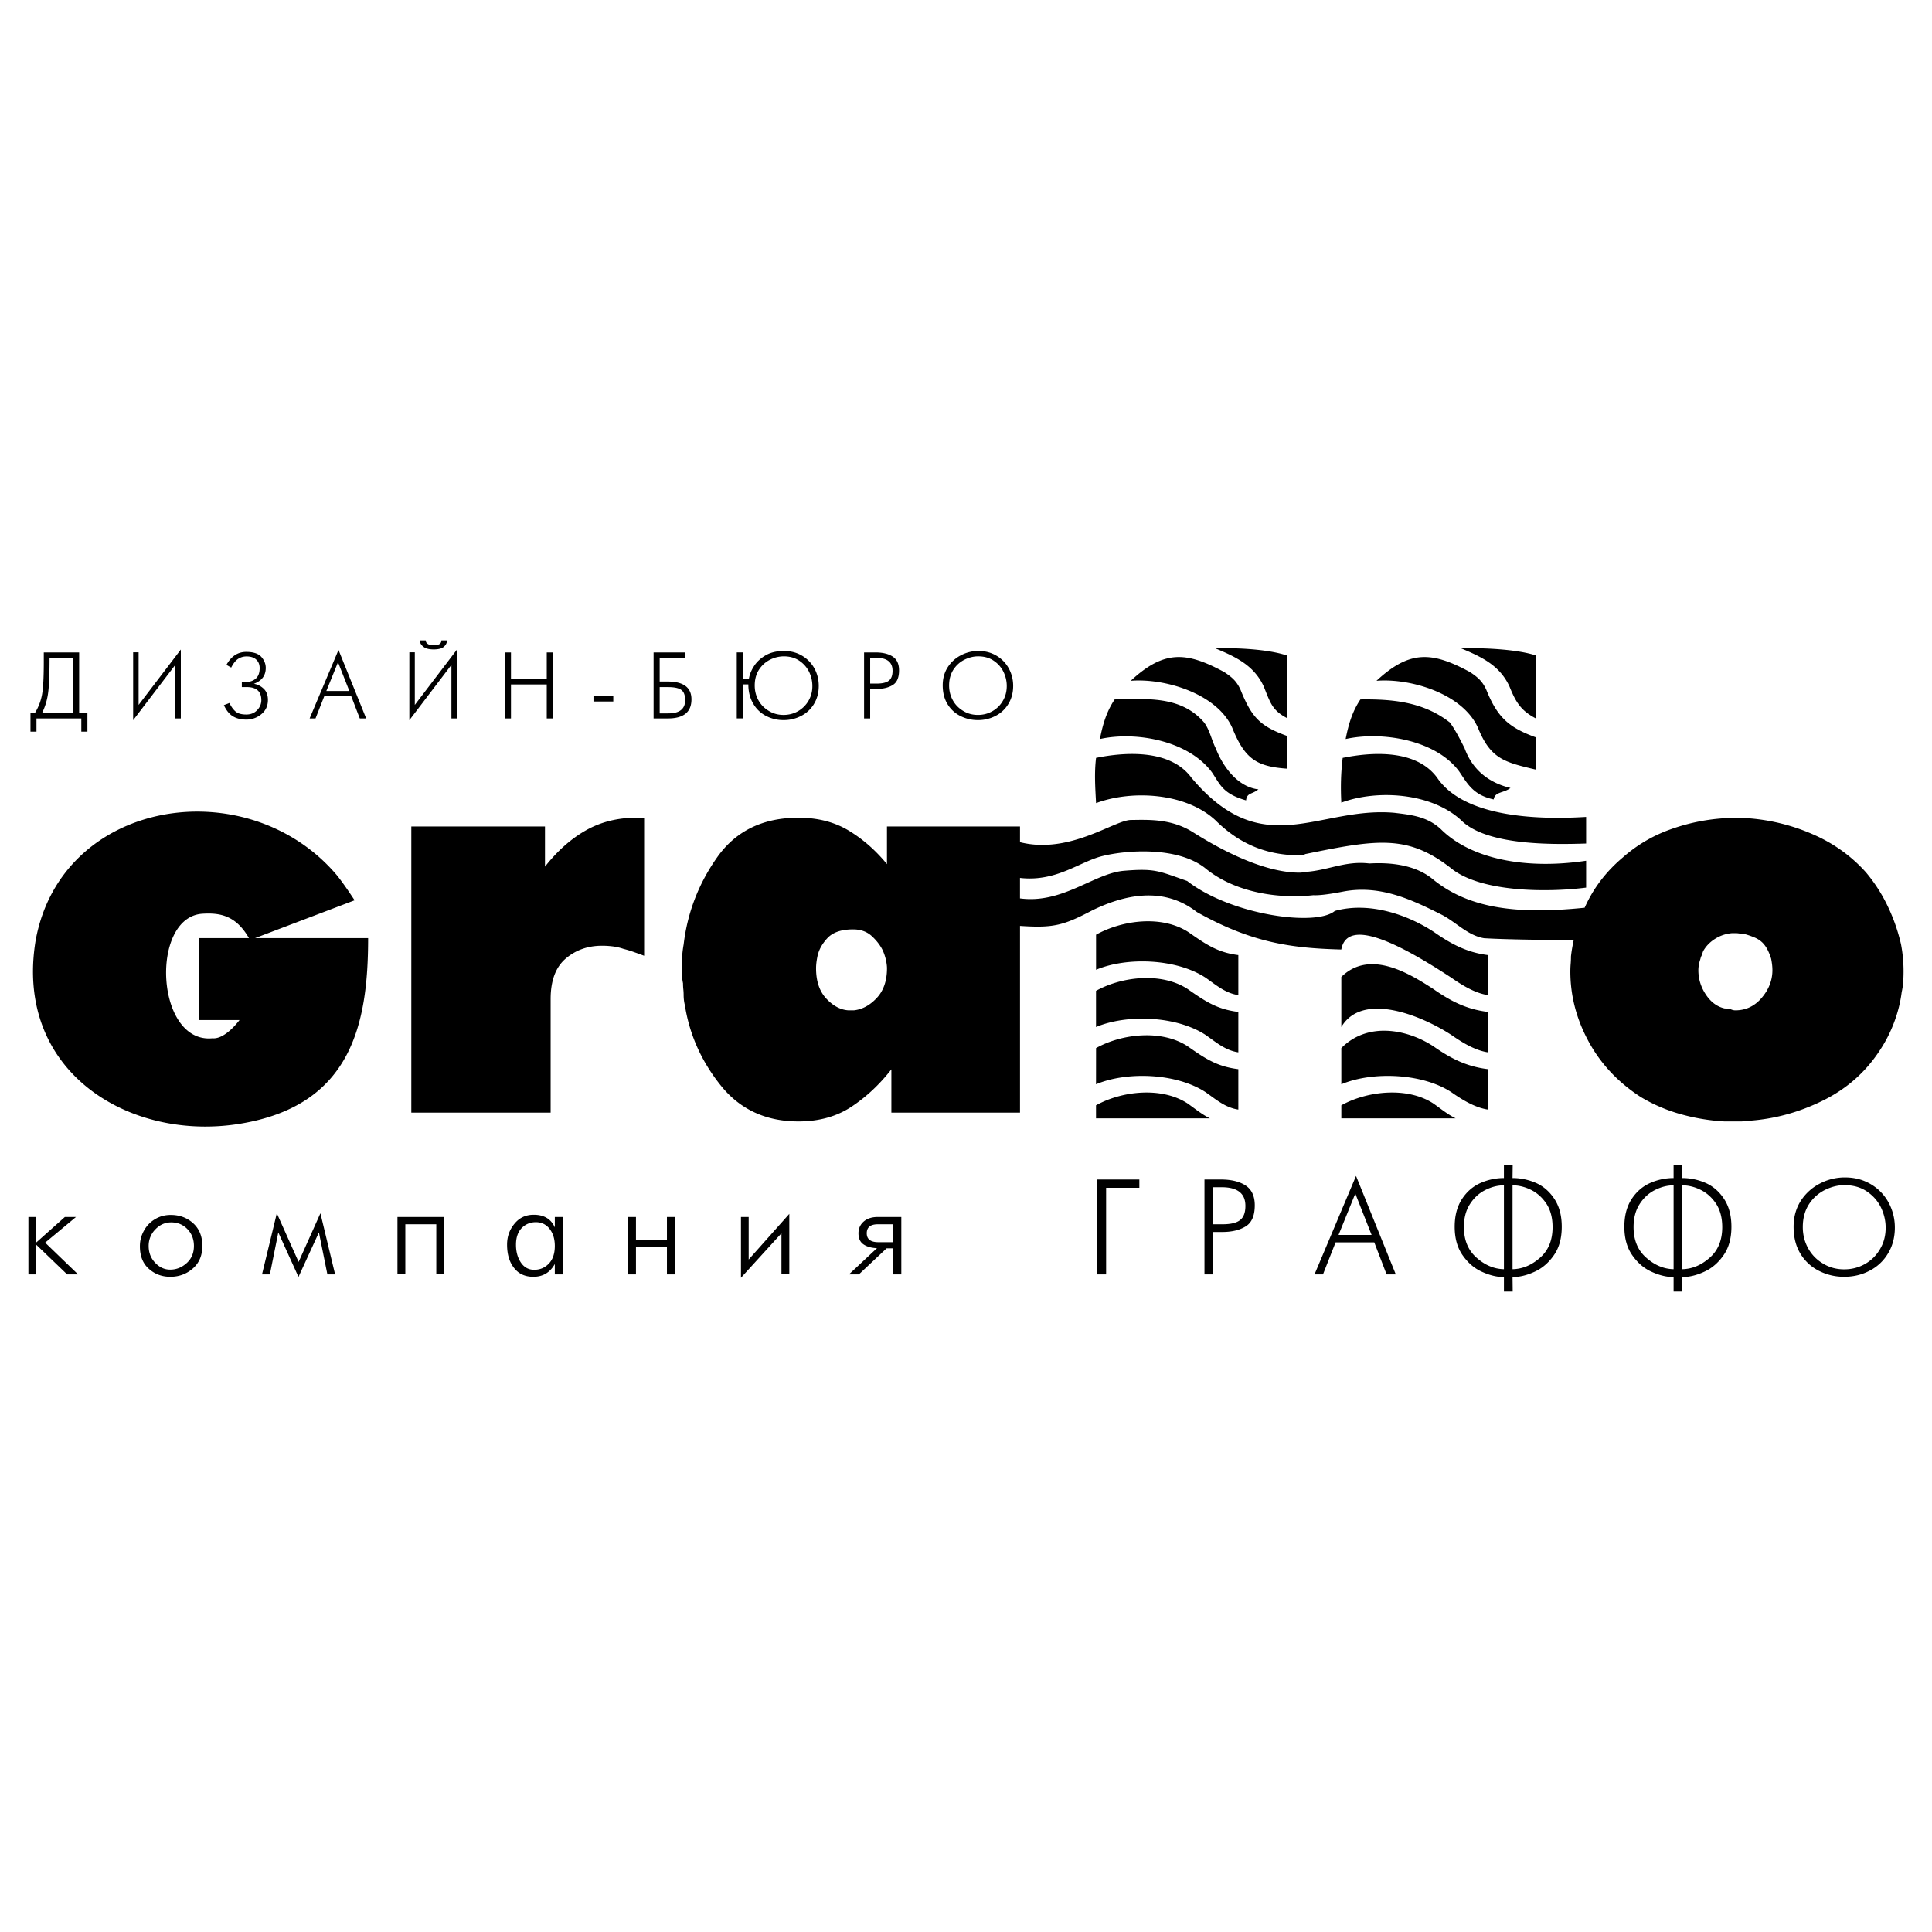 <svg xmlns="http://www.w3.org/2000/svg" width="2500" height="2500" viewBox="0 0 192.756 192.756"><g fill-rule="evenodd" clip-rule="evenodd"><path fill="#fff" d="M0 0h192.756v192.756H0V0z"/><path d="M2.834 127.145v-5.725h.784v2.543l2.853-2.543h1.111l-3.077 2.559 3.284 3.166H6.696l-3.077-2.957v2.957h-.785zm16.514-2.836c0-.672-.218-1.232-.654-1.684-.433-.445-.969-.668-1.61-.668-.612 0-1.139.232-1.583.697a2.31 2.31 0 0 0-.668 1.67c0 .658.218 1.215.655 1.67.433.453.93.678 1.49.678.621 0 1.174-.223 1.658-.664.475-.434.712-1.002.712-1.699zm-5.39.027c0-.562.137-1.086.412-1.566a2.928 2.928 0 0 1 1.113-1.141c.462-.277.98-.414 1.553-.414.878 0 1.622.275 2.233.826.612.553.919 1.309.919 2.266 0 .947-.316 1.695-.946 2.248-.633.553-1.383.83-2.252.83-.838 0-1.555-.27-2.146-.803-.59-.521-.886-1.271-.886-2.246zm15.82 3.062l-2.012-4.439-.841 4.186h-.784l1.477-6.096 2.174 4.854 2.175-4.854 1.466 6.096h-.77l-.845-4.186-2.04 4.439zm13.751-5.252H40.44v4.998h-.785v-5.725h4.673v5.725h-.799v-4.998zm9.766 4.542c.582 0 1.07-.207 1.466-.623.394-.412.592-1 .592-1.758 0-.691-.174-1.256-.52-1.701-.344-.445-.802-.668-1.375-.668-.551 0-1.019.193-1.405.578-.383.395-.573.951-.573 1.674 0 .699.163 1.289.488 1.773.324.482.767.725 1.327.725zm2.058.457v-1.037c-.473.852-1.189 1.277-2.145 1.277-.81 0-1.44-.281-1.891-.846-.484-.582-.727-1.373-.727-2.365 0-.809.252-1.51.755-2.102.482-.584 1.117-.875 1.906-.875 1.026 0 1.728.42 2.103 1.262v-1.039h.799v5.725h-.8zm8.097-3.446h3.09v-2.279h.799v5.725h-.799v-2.779h-3.09v2.779h-.784v-5.725h.784v2.279zm10.476 3.785v-6.064h.769v4.244l4.054-4.555v6.035h-.784v-4.098l-4.039 4.438zm14.533-2.941l-2.768 2.602h-.989l2.796-2.617c-.555-.02-.999-.143-1.333-.369-.344-.229-.516-.598-.516-1.111 0-.482.178-.875.531-1.182.348-.297.81-.445 1.391-.445h2.354v5.725h-.815v-2.602h-.651v-.001zm.651-2.397h-1.525c-.74 0-1.109.301-1.109.9 0 .59.386.887 1.157.887h1.478v-1.787h-.001zm20.374 4.999v-9.465h4.189v.828h-3.316v8.637h-.873zm12.479-4.999c.838 0 1.428-.141 1.771-.428.348-.277.52-.746.52-1.406 0-1.242-.789-1.863-2.367-1.863h-.842v3.697h.918zm-.031.77h-.887v4.229h-.875v-9.465h1.645c1.035 0 1.857.201 2.471.604.6.404.902 1.061.902 1.969 0 1.033-.303 1.734-.902 2.102-.604.374-1.386.561-2.354.561zm13.287-3.83l-1.672 4.123h3.297l-1.625-4.123zm-4.069 8.059l4.141-9.822 3.967 9.822h-.918l-1.227-3.193h-3.861l-1.258 3.193h-.844zm18.897-.516v-8.369c-.613 0-1.223.152-1.834.457-.623.305-1.135.77-1.539 1.389-.414.631-.621 1.406-.621 2.322 0 1.303.426 2.322 1.273 3.061.84.74 1.746 1.118 2.721 1.14zm.859.785l.016 1.447h-.875v-1.447c-.689 0-1.414-.174-2.176-.52-.758-.336-1.402-.883-1.934-1.641-.533-.75-.803-1.703-.803-2.857 0-1.105.242-2.025.727-2.766.482-.74 1.104-1.275 1.863-1.609a5.77 5.77 0 0 1 2.322-.488v-1.289h.875l-.016 1.289c.799 0 1.578.162 2.338.488.748.334 1.363.869 1.846 1.609.484.74.727 1.66.727 2.766 0 1.154-.266 2.107-.799 2.857-.533.758-1.18 1.305-1.938 1.641-.757.346-1.481.52-2.173.52zm0-.785c.986-.021 1.898-.4 2.736-1.141.838-.729 1.258-1.748 1.258-3.061 0-.916-.201-1.691-.607-2.322-.414-.619-.926-1.084-1.537-1.389-.623-.305-1.238-.457-1.85-.457v8.37zm16.069 0v-8.369c-.613 0-1.223.152-1.836.457-.621.305-1.133.77-1.537 1.389-.414.631-.621 1.406-.621 2.322 0 1.303.424 2.322 1.273 3.061.84.74 1.744 1.118 2.721 1.14zm.859.785l.014 1.447h-.873v-1.447c-.689 0-1.414-.174-2.176-.52-.758-.336-1.402-.883-1.934-1.641-.535-.75-.803-1.703-.803-2.857 0-1.105.242-2.025.727-2.766.482-.74 1.104-1.275 1.863-1.609a5.764 5.764 0 0 1 2.322-.488v-1.289h.873l-.014 1.289c.799 0 1.578.162 2.336.488.75.334 1.365.869 1.848 1.609.484.74.727 1.66.727 2.766 0 1.154-.266 2.107-.799 2.857-.533.758-1.18 1.305-1.938 1.641-.757.346-1.482.52-2.173.52zm0-.785c.986-.021 1.898-.4 2.736-1.141.838-.729 1.258-1.748 1.258-3.061 0-.916-.203-1.691-.607-2.322-.414-.619-.926-1.084-1.539-1.389-.621-.305-1.236-.457-1.848-.457v8.37zm16.158.014c.768 0 1.467-.184 2.1-.547a3.983 3.983 0 0 0 1.492-1.496c.367-.621.549-1.326.549-2.113 0-.682-.152-1.348-.459-1.996-.314-.652-.783-1.189-1.404-1.613s-1.371-.637-2.248-.637c-.631 0-1.268.154-1.906.459a4.049 4.049 0 0 0-1.615 1.418c-.422.643-.635 1.412-.635 2.309 0 .75.172 1.447.518 2.086a3.98 3.98 0 0 0 1.479 1.539c.629.393 1.34.591 2.129.591zm0 .742a5.46 5.46 0 0 1-2.484-.578 4.5 4.5 0 0 1-1.863-1.701c-.465-.752-.697-1.654-.697-2.709 0-.984.242-1.852.727-2.604a4.93 4.93 0 0 1 1.906-1.715 5.353 5.353 0 0 1 2.469-.607c.752 0 1.428.129 2.027.387.6.256 1.125.611 1.568 1.064s.789.986 1.033 1.598c.248.619.373 1.271.373 1.953 0 .975-.229 1.836-.684 2.586a4.517 4.517 0 0 1-1.834 1.719c-.765.404-1.615.607-2.541.607zM7.311 71.102v-5.443H4.944c0 1.672-.051 2.856-.154 3.55a6.353 6.353 0 0 1-.576 1.894h3.097v-.001zm.802.576H3.639v1.316h-.598v-1.892h.464c.343-.57.573-1.17.688-1.802.117-.631.176-1.712.176-3.24v-.967h3.528v6.009h.825v1.892h-.609v-1.316zm9.353 0v-5.312l-4.182 5.488V65.08h.545v5.249l4.212-5.525v6.875h-.575v-.001zm7.144-3.129h-.482v-.495h.319c.439 0 .792-.113 1.059-.34.266-.225.4-.579.4-1.059 0-.35-.113-.632-.339-.844-.225-.212-.548-.319-.967-.319-.308 0-.586.08-.834.238-.252.165-.485.455-.699.875l-.475-.269c.475-.864 1.134-1.296 1.978-1.296.699 0 1.202.165 1.502.496.294.334.443.701.443 1.1 0 .762-.395 1.29-1.184 1.585.371.062.696.227.978.494.282.268.422.641.422 1.122 0 .583-.216 1.054-.648 1.41a2.303 2.303 0 0 1-1.532.546c-.502 0-.934-.107-1.298-.319-.364-.213-.67-.586-.916-1.122l.556-.216c.157.342.353.62.587.832.232.213.597.319 1.091.319.453 0 .815-.148 1.091-.442.274-.288.412-.62.412-.997-.003-.867-.491-1.299-1.464-1.299zm9.113-2.479l-1.163 2.869h2.294l-1.131-2.869zm-2.831 5.608l2.881-6.834 2.76 6.834h-.638l-.854-2.223h-2.686l-.875 2.223h-.588zm13.147-7.783h.557c0 .235-.099.441-.298.619-.199.187-.543.279-1.03.279-.472 0-.818-.092-1.04-.279-.226-.184-.338-.391-.338-.619h.587c0 .145.069.261.207.352.136.089.332.134.584.134.514-.001.771-.163.771-.486zm1 7.783v-5.341l-4.198 5.518V65.08h.545v5.249l4.208-5.525v6.875h-.555v-.001zm5.333 0v-6.585h.608v2.675h3.57v-2.675h.608v6.585h-.608v-3.393h-3.57v3.393h-.608zm8.84-2.264h1.976v.577h-1.976v-.577zm7.387-1.419c1.591 0 2.388.593 2.388 1.779 0 1.27-.782 1.904-2.347 1.904h-1.431v-6.585h3.158v.586h-2.55v2.316h.782zm.084 3.178c1.116 0 1.674-.439 1.674-1.316 0-.5-.129-.843-.391-1.028-.26-.186-.703-.278-1.328-.278h-.821v2.622h.866zm8.029-3.405c.056-.418.22-.843.495-1.275.268-.433.655-.801 1.163-1.103.507-.294 1.12-.442 1.841-.442.521 0 .991.09 1.41.269a3.354 3.354 0 0 1 1.811 1.851c.171.432.255.885.255 1.359 0 .678-.157 1.279-.472 1.8a3.15 3.15 0 0 1-1.276 1.195 3.732 3.732 0 0 1-1.769.422 3.711 3.711 0 0 1-1.731-.412 3.075 3.075 0 0 1-1.285-1.225c-.329-.548-.492-1.188-.492-1.923h-.546v3.393h-.608v-6.585h.608v2.675h.596v.001zm3.459 3.56c.534 0 1.021-.127 1.46-.381a2.844 2.844 0 0 0 1.418-2.511c0-.474-.105-.937-.316-1.388a2.853 2.853 0 0 0-.98-1.123c-.432-.295-.952-.442-1.562-.442a3.07 3.07 0 0 0-1.329.319c-.453.22-.826.548-1.121.986-.296.448-.442.983-.442 1.606 0 .522.12 1.007.359 1.452.242.445.584.801 1.031 1.07.439.274.934.412 1.482.412zm9.285-3.127c.583 0 .995-.099 1.234-.299.241-.192.361-.518.361-.977 0-.865-.549-1.297-1.648-1.297h-.585v2.573h.638zm-.021.535h-.617v2.942h-.608v-6.585h1.143c.721 0 1.293.14 1.719.419.418.282.627.738.627 1.37 0 .719-.209 1.207-.627 1.461-.42.262-.964.393-1.637.393zm10.129 2.592c.533 0 1.021-.127 1.461-.381a2.776 2.776 0 0 0 1.039-1.041c.254-.432.381-.922.381-1.47 0-.474-.105-.937-.318-1.388a2.812 2.812 0 0 0-.979-1.123c-.432-.295-.953-.442-1.562-.442-.439 0-.882.106-1.327.319-.454.22-.829.548-1.123.986-.294.448-.443.983-.443 1.606 0 .522.12 1.007.36 1.452s.584.801 1.029 1.07c.439.274.934.412 1.482.412zm0 .516a3.81 3.81 0 0 1-1.728-.401 3.122 3.122 0 0 1-1.296-1.184c-.323-.523-.485-1.151-.485-1.885 0-.686.168-1.289.505-1.812a3.421 3.421 0 0 1 1.327-1.193 3.716 3.716 0 0 1 1.718-.422c.523 0 .992.09 1.408.269.418.178.783.424 1.094.741.309.315.547.686.719 1.11.172.432.258.885.258 1.359 0 .678-.158 1.277-.475 1.798-.314.522-.74.921-1.275 1.196a3.714 3.714 0 0 1-1.77.424zM175.834 94.041a2.56 2.56 0 0 0-.846-.532 7.45 7.45 0 0 0-1.033-.345c-.166 0-.312-.01-.438-.031s-.25-.031-.375-.031h-.314a3.696 3.696 0 0 0-1.658.532c-.521.313-.93.72-1.221 1.221a1.108 1.108 0 0 0-.094.25 1.273 1.273 0 0 1-.094.25 1.108 1.108 0 0 0-.094.25 4.978 4.978 0 0 1-.094.313 4.722 4.722 0 0 0-.096.469 3.04 3.04 0 0 0-.031.408c0 .875.252 1.689.752 2.441.502.75 1.127 1.211 1.879 1.377.084 0 .166.01.25.031s.188.031.312.031c.084.041.168.072.252.094.082.021.166.031.25.031 1.043 0 1.92-.418 2.629-1.252s1.064-1.754 1.064-2.754c0-.168-.01-.346-.031-.533s-.053-.386-.094-.595a5.209 5.209 0 0 0-.344-.876 2.83 2.83 0 0 0-.531-.749zM24.84 93.598c-1.303-2.259-2.871-2.541-4.634-2.434-5.259.318-4.708 12.982.994 12.425.98.094 2.08-1.012 2.697-1.82h-4.064v-8.171h5.007zm.604 0h11.284c0 8.673-1.722 16.703-12.775 18.517C12.9 113.932 1.378 106.912 3.56 93.798c2.627-14.226 21.208-16.968 30.069-6.452.633.798 1.189 1.628 1.751 2.477l-9.936 3.775zm15.593-11.14h13.336v4.007c1.252-1.586 2.619-2.796 4.101-3.631 1.482-.834 3.162-1.252 5.04-1.252h.751v13.774a56.17 56.17 0 0 0-1.033-.375c-.355-.125-.7-.23-1.033-.313a5.465 5.465 0 0 0-1.096-.25 8.77 8.77 0 0 0-1.033-.062c-1.419 0-2.63.428-3.631 1.283-1.002.856-1.502 2.202-1.502 4.038v11.332h-13.9V82.458zm44.076 10.268c-1.168 0-2.024.293-2.567.876-.542.585-.876 1.21-1.002 1.878a6.922 6.922 0 0 0-.094.595 4.794 4.794 0 0 0-.031.532c0 1.294.344 2.306 1.033 3.036.688.73 1.43 1.117 2.223 1.158h.502c.834-.084 1.596-.49 2.285-1.221.688-.73 1.033-1.723 1.033-2.974 0-.208-.031-.47-.094-.783a4.933 4.933 0 0 0-.344-1.033c-.25-.501-.616-.97-1.096-1.409-.481-.436-1.096-.655-1.848-.655zm3.82 13.962c-1.169 1.504-2.494 2.744-3.976 3.727-1.482.98-3.245 1.471-5.291 1.471-3.256 0-5.844-1.199-7.764-3.6s-3.109-5.061-3.569-7.982a4.216 4.216 0 0 1-.126-1.002c0-.209-.01-.406-.031-.596a5.345 5.345 0 0 1-.031-.594 6.456 6.456 0 0 1-.125-1.189c0-.46.011-.908.031-1.347.021-.438.073-.887.156-1.346.376-3.172 1.493-6.073 3.35-8.703 1.858-2.629 4.561-3.944 8.108-3.944 1.92 0 3.589.428 5.009 1.283 1.419.856 2.692 1.972 3.819 3.35v-3.757h13.273v1.567c4.947 1.241 9.404-2.198 11.059-2.217 1.713-.019 4.018-.149 6.17 1.206 2.15 1.355 6.902 4.141 10.865 4.049l-.002-.057c2.467-.047 4.244-1.166 6.762-.857 2.072-.124 4.477.122 6.197 1.461 3.445 2.874 8.033 3.696 15.281 2.953.074-.167.154-.333.234-.499.857-1.732 2.057-3.245 3.602-4.539a14.44 14.44 0 0 1 4.664-2.755 19.48 19.48 0 0 1 5.291-1.126c.209-.042.416-.062.625-.062h1.283c.23 0 .471.021.721.062a19.65 19.65 0 0 1 6.355 1.596c2.066.897 3.828 2.16 5.289 3.788a15.833 15.833 0 0 1 2.191 3.412 18.076 18.076 0 0 1 1.316 3.788 14.448 14.448 0 0 1 .25 2.693c0 .334-.012.668-.031 1.002a7.044 7.044 0 0 1-.156 1.062c-.125 1.002-.377 2.004-.752 3.006s-.855 1.941-1.441 2.818c-1.418 2.17-3.316 3.84-5.697 5.008-2.377 1.17-4.84 1.836-7.387 2.004-.25.041-.49.062-.721.062h-1.721a20.306 20.306 0 0 1-4.32-.721 16.194 16.194 0 0 1-4.008-1.721c-2.254-1.461-3.986-3.309-5.195-5.541-1.211-2.232-1.816-4.561-1.816-6.98 0-.25.01-.502.031-.752a8.98 8.98 0 0 0 .031-.751c.062-.545.154-1.084.273-1.62-2.533-.011-6.791-.058-8.945-.192-1.598-.262-2.773-1.577-4.184-2.323-3.016-1.519-6.193-3.043-9.896-2.326-1.738.337-2.535.379-2.949.358-3.701.395-7.961-.341-10.818-2.719-2.789-2.173-7.889-1.779-10.268-1.177-2.273.575-4.57 2.588-8.184 2.173v2.041c4.25.571 7.402-2.514 10.385-2.756 3.104-.253 3.434.022 6.295 1.021 4.363 3.392 12.846 4.582 14.732 2.986 3.467-.958 7.311.394 9.928 2.129 1.719 1.203 3.287 2.019 5.346 2.275v3.993c-1.305-.195-2.598-1-3.66-1.742-4.939-3.238-10.365-6.127-10.969-2.806-5.047-.132-8.971-.689-14.408-3.737-3.406-2.655-7.363-1.669-10.443-.167-2.875 1.509-3.871 1.772-7.205 1.549v18.63H88.933v-4.32zm31.78 4.89H109.35v-1.301c2.588-1.443 6.549-1.873 9.137-.184.728.511 1.425 1.091 2.226 1.485zm2.836-4.908v4.033c-1.303-.195-2.209-.998-3.273-1.742-2.889-1.887-7.809-2.094-10.926-.783l.004-3.611c2.588-1.443 6.545-1.873 9.133-.184 1.781 1.248 2.945 2.025 5.062 2.287zm0-5.711v4.033c-1.303-.195-2.209-1-3.273-1.742-2.889-1.887-7.809-2.094-10.926-.785v-3.609c2.588-1.443 6.549-1.873 9.137-.184 1.781 1.246 2.945 2.025 5.062 2.287zm0-5.67v3.993c-1.303-.195-2.209-1-3.273-1.742-2.889-1.888-7.805-2.095-10.922-.785v-3.499c2.637-1.467 6.582-1.978 9.236-.242 1.719 1.203 2.9 2.019 4.959 2.275zm-2.293-30.603c1.986-.069 5.27.072 7.162.721v6.244c-1.494-.781-1.672-1.521-2.324-3.139-.963-2.124-2.807-2.979-4.838-3.826zm-8.442 3.237c3.354-3.114 5.588-2.896 9.338-.866.764.513 1.225.894 1.623 1.775 1.115 2.773 1.965 3.627 4.643 4.596v3.264c-3.07-.219-4.223-.973-5.486-4.1-1.537-3.398-6.725-4.946-10.118-4.669zm-3.076 5.811c.279-1.433.652-2.723 1.473-3.952 3.086-.038 6.592-.422 8.932 2.309.578.799.723 1.726 1.168 2.599.529 1.392 1.939 3.788 4.24 4.067-.645.52-1.133.31-1.232 1.098-2.346-.676-2.58-1.585-3.393-2.785-2.332-3.172-7.596-4.133-11.188-3.336zm35.491 37.844h-11.404v-1.301c2.59-1.443 6.59-1.873 9.178-.184.729.511 1.427 1.091 2.226 1.485zm3.224-4.908v4.033c-1.305-.195-2.598-.998-3.66-1.742-2.889-1.887-7.85-2.094-10.969-.783v-3.611c2.639-2.666 6.59-1.873 9.178-.184 1.783 1.248 3.332 2.025 5.451 2.287zm0-5.711v4.033c-1.305-.195-2.598-1-3.66-1.742-2.889-1.887-8.838-4.387-10.969-.785v-4.998c2.787-2.716 6.59-.484 9.178 1.205 1.783 1.246 3.332 2.025 5.451 2.287zm-2.68-36.273c1.986-.069 5.604.072 7.496.721v6.292c-1.494-.781-2.006-1.569-2.66-3.187-.961-2.124-2.804-2.979-4.836-3.826zm-8.441 3.237c3.352-3.114 5.588-2.896 9.338-.866.762.513 1.223.894 1.623 1.775 1.115 2.773 2.275 3.77 4.953 4.739v3.216c-3.166-.745-4.535-1.068-5.799-4.195-1.537-3.398-6.724-4.946-10.115-4.669zm-3.076 5.811c.277-1.433.65-2.723 1.473-3.952 3.086-.038 6.252.2 8.932 2.309.576.799 1.012 1.678 1.457 2.551.561 1.568 1.826 3.312 4.58 3.972-.645.52-1.57.358-1.67 1.146-2.055-.436-2.627-1.584-3.441-2.785-2.331-3.173-7.741-4.038-11.331-3.241zm-.432 6.347c-.078-1.521-.051-2.941.135-4.465 2.961-.605 7.336-.863 9.422 1.972 2.639 3.904 9.781 4.228 14.867 3.916v2.655c-3.492.114-9.943.189-12.465-2.316-2.941-2.738-8.349-3.106-11.959-1.762zm5.264 1.01c1.76.209 3.316.382 4.666 1.636 2.947 2.937 8.365 4.072 14.494 3.15v2.68c-3.785.489-10.555.5-13.514-1.96-4.295-3.346-7.338-2.858-14.562-1.374-.002.036-.004.071-.004.106-3.494.113-6.379-.982-8.9-3.488-2.943-2.736-8.307-3.057-11.914-1.713-.08-1.521-.186-2.989 0-4.513 2.961-.605 7.426-.863 9.51 1.972 7.156 8.521 12.636 2.859 20.224 3.504z"/></g></svg>